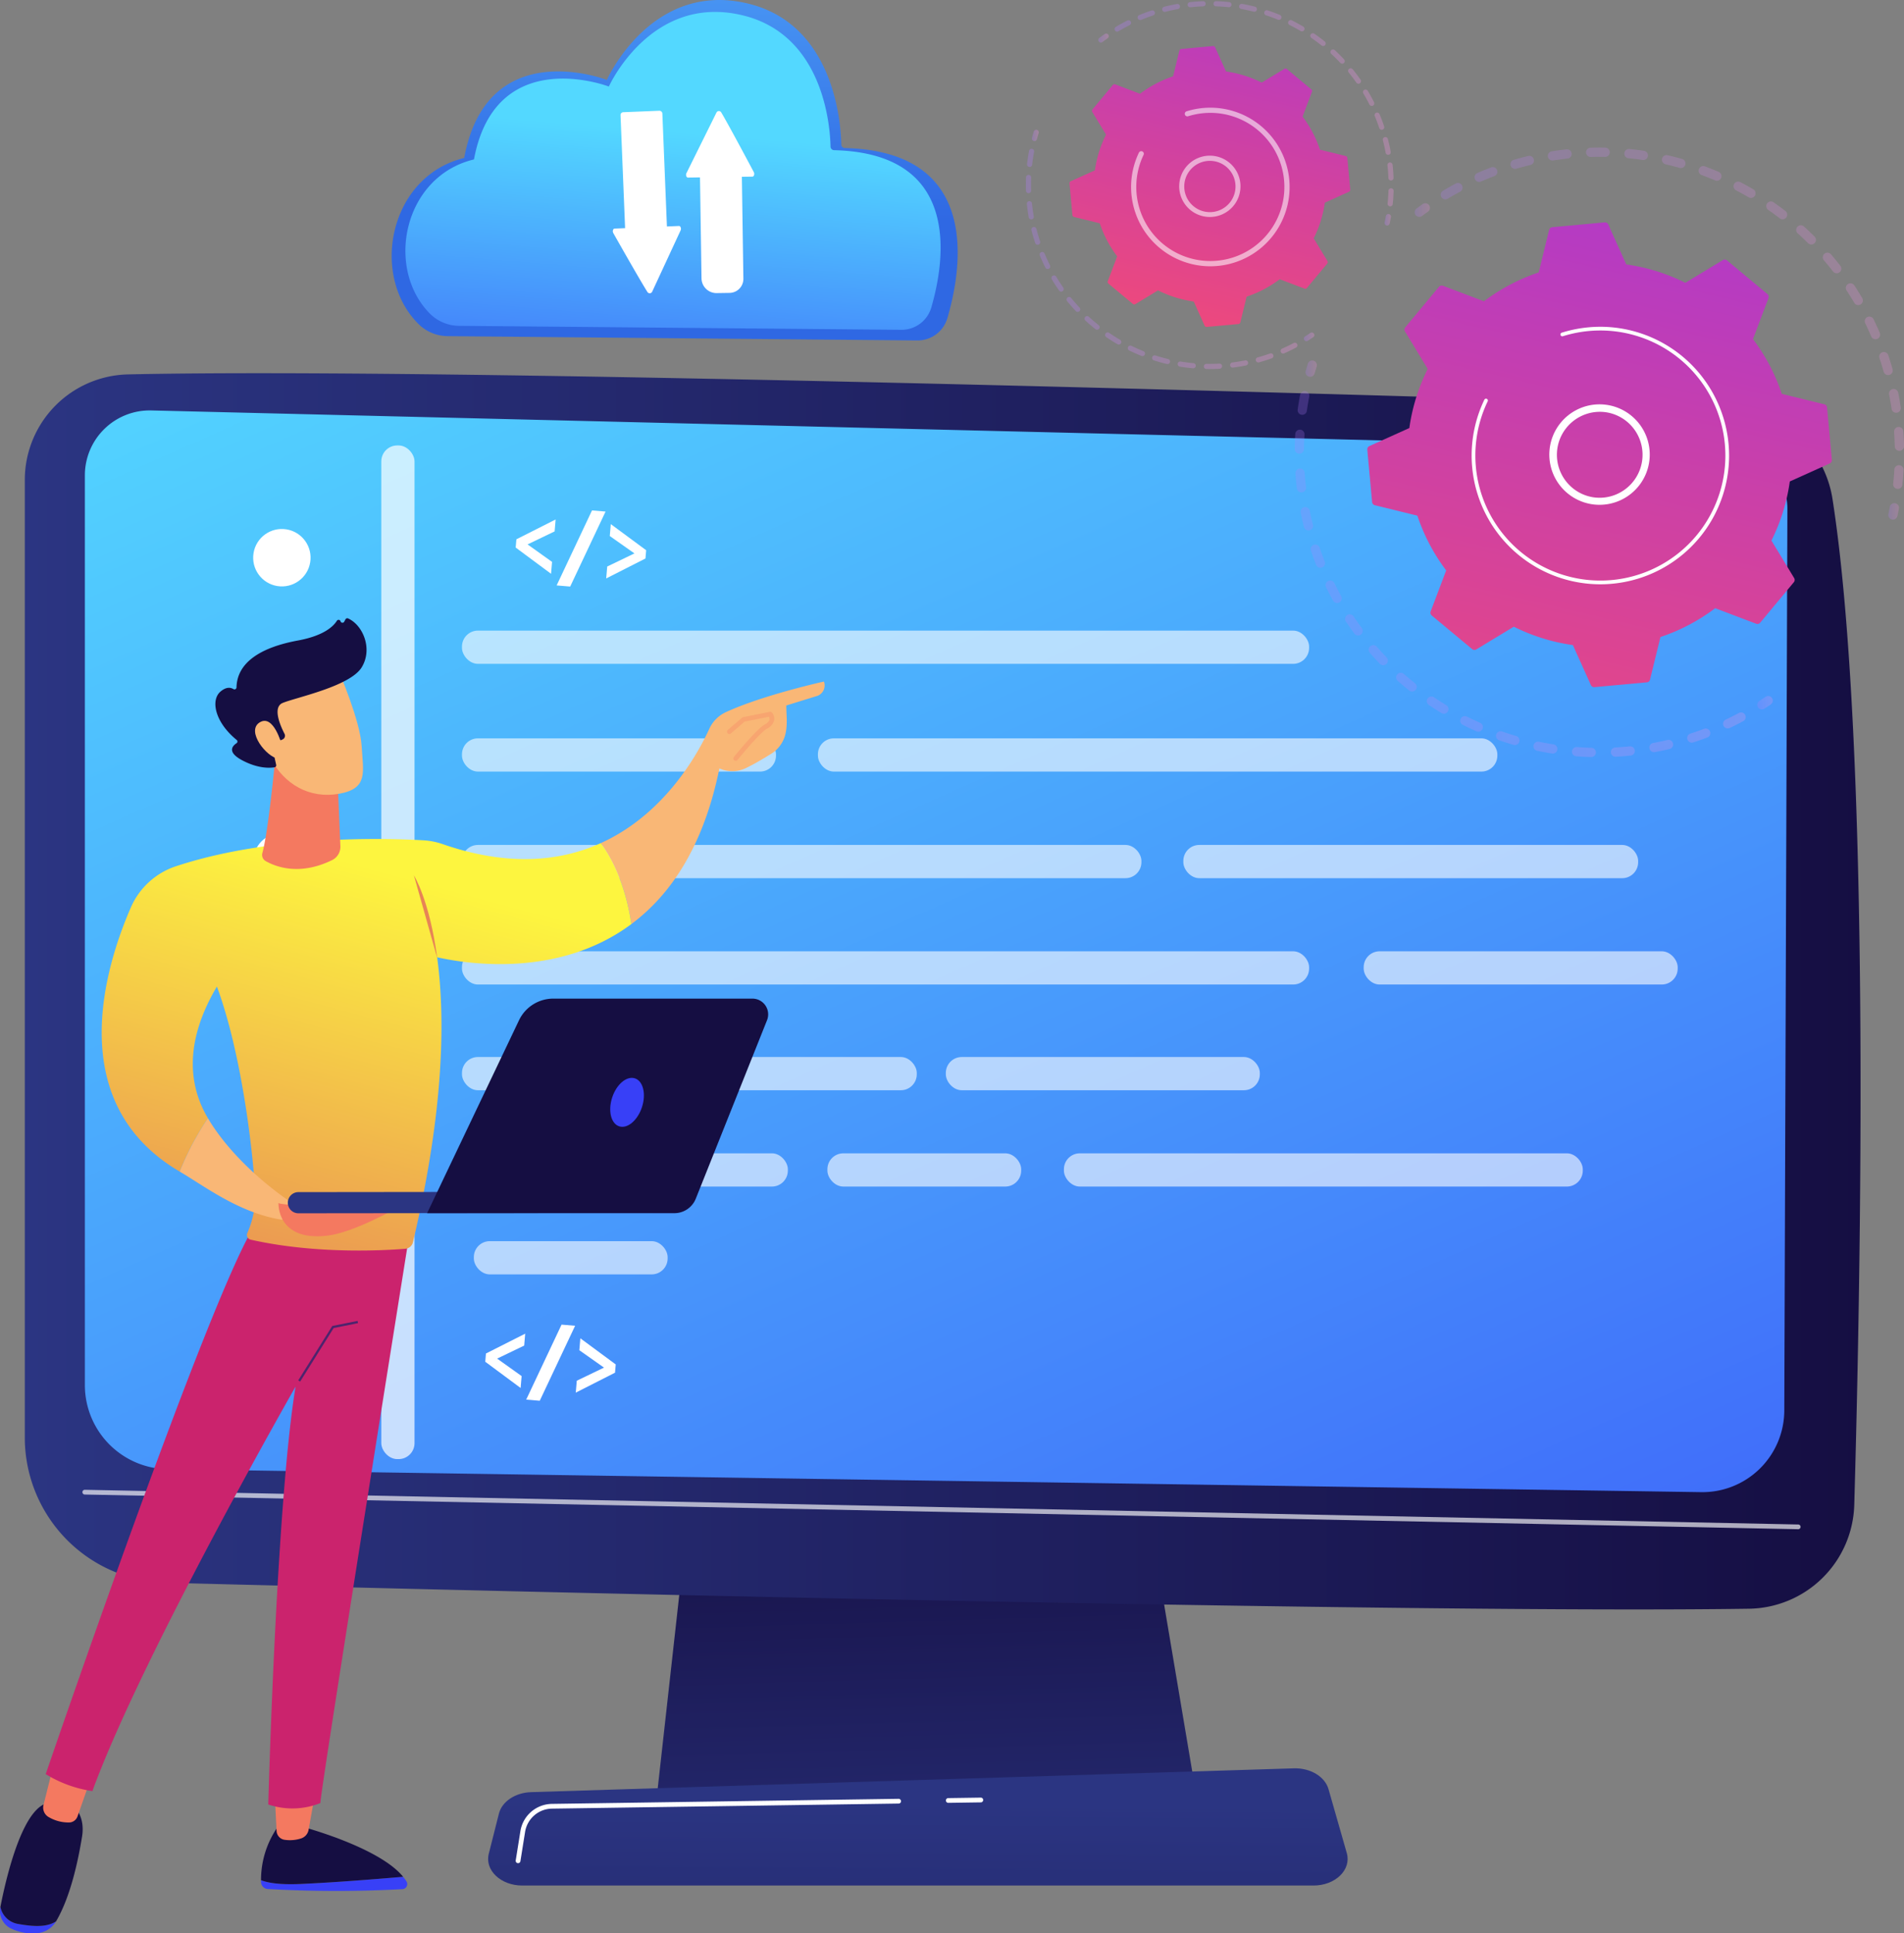 <svg xmlns="http://www.w3.org/2000/svg" xmlns:xlink="http://www.w3.org/1999/xlink" width="530.884" height="538.842" viewBox="0 0 530.884 538.842">
  <rect x="0" y="0" width="530.884" height="538.842" fill="#808080" stroke="none"/>
  <defs>
    <linearGradient id="linear-gradient" x1="0.52" y1="1.509" x2="0.468" y2="0.18" gradientUnits="objectBoundingBox">
      <stop offset="0" stop-color="#2b3582"/>
      <stop offset="1" stop-color="#150e42"/>
    </linearGradient>
    <linearGradient id="linear-gradient-2" x1="0.525" y1="0.297" x2="0.225" y2="5.134" xlink:href="#linear-gradient"/>
    <linearGradient id="linear-gradient-3" x1="0" y1="0.5" x2="1" y2="0.5" xlink:href="#linear-gradient"/>
    <linearGradient id="linear-gradient-4" x1="0.061" y1="-0.121" x2="1.252" y2="1.567" gradientUnits="objectBoundingBox">
      <stop offset="0" stop-color="#53d8ff"/>
      <stop offset="1" stop-color="#3840f7"/>
    </linearGradient>
    <linearGradient id="linear-gradient-5" y1="0.5" x2="1" y2="0.5" gradientUnits="objectBoundingBox">
      <stop offset="0" stop-color="#b37cff"/>
      <stop offset="1" stop-color="#f895e7"/>
    </linearGradient>
    <linearGradient id="linear-gradient-11" x1="0.681" y1="-0.275" x2="0.309" y2="1.315" gradientUnits="objectBoundingBox">
      <stop offset="0" stop-color="#a737d5"/>
      <stop offset="1" stop-color="#ef497a"/>
    </linearGradient>
    <linearGradient id="linear-gradient-15" x1="0" y1="0.5" x2="1" y2="0.5" xlink:href="#linear-gradient-5"/>
    <linearGradient id="linear-gradient-18" x1="0.724" y1="-0.451" x2="0.375" y2="1.031" xlink:href="#linear-gradient-11"/>
    <linearGradient id="linear-gradient-19" x1="-37.93" y1="0.5" x2="-36.93" y2="0.5" xlink:href="#linear-gradient-4"/>
    <linearGradient id="linear-gradient-20" x1="-39.03" y1="0.5" x2="-38.03" y2="0.5" xlink:href="#linear-gradient"/>
    <linearGradient id="linear-gradient-21" x1="-134.654" y1="0.5" x2="-133.654" y2="0.5" gradientUnits="objectBoundingBox">
      <stop offset="0" stop-color="#f9b776"/>
      <stop offset="1" stop-color="#f47960"/>
    </linearGradient>
    <linearGradient id="linear-gradient-22" x1="-98.978" y1="0.5" x2="-97.978" y2="0.5" xlink:href="#linear-gradient-4"/>
    <linearGradient id="linear-gradient-23" x1="-67.432" y1="0.5" x2="-66.432" y2="0.5" xlink:href="#linear-gradient"/>
    <linearGradient id="linear-gradient-24" x1="-112.673" y1="0.5" x2="-111.673" y2="0.5" xlink:href="#linear-gradient-21"/>
    <linearGradient id="linear-gradient-25" x1="-14.168" y1="0.066" x2="-15.324" y2="1.243" gradientUnits="objectBoundingBox">
      <stop offset="0" stop-color="#cb236d"/>
      <stop offset="1" stop-color="#4c246d"/>
    </linearGradient>
    <linearGradient id="linear-gradient-26" x1="1.21" y1="-19.618" x2="0.741" y2="-6.323" xlink:href="#linear-gradient-25"/>
    <linearGradient id="linear-gradient-27" x1="-24.237" y1="0.308" x2="-25.108" y2="1.354" xlink:href="#linear-gradient-21"/>
    <linearGradient id="linear-gradient-28" x1="0.564" y1="0.086" x2="-0.072" y2="1.841" gradientUnits="objectBoundingBox">
      <stop offset="0" stop-color="#fdf53f"/>
      <stop offset="1" stop-color="#d93c65"/>
    </linearGradient>
    <linearGradient id="linear-gradient-29" x1="20.468" y1="-11.623" x2="-12.15" y2="8.18" xlink:href="#linear-gradient-28"/>
    <linearGradient id="linear-gradient-30" x1="-70.551" y1="1.478" x2="-70.279" y2="0.434" xlink:href="#linear-gradient-21"/>
    <linearGradient id="linear-gradient-31" x1="-49.859" y1="0.35" x2="-50.971" y2="1.106" xlink:href="#linear-gradient-21"/>
    <linearGradient id="linear-gradient-32" x1="-36.413" y1="0.152" x2="-35.663" y2="1.129" xlink:href="#linear-gradient"/>
    <linearGradient id="linear-gradient-33" x1="-204.654" y1="-0.685" x2="-209.204" y2="1.784" xlink:href="#linear-gradient-21"/>
    <linearGradient id="linear-gradient-34" x1="-27.08" y1="-0.752" x2="-27.433" y2="0.28" xlink:href="#linear-gradient-21"/>
    <linearGradient id="linear-gradient-35" x1="15.447" y1="-4.334" x2="14.875" y2="-1.249" xlink:href="#linear-gradient-21"/>
    <linearGradient id="linear-gradient-36" x1="9.641" y1="7.245" x2="8.901" y2="9.708" xlink:href="#linear-gradient"/>
    <linearGradient id="linear-gradient-37" x1="6.327" y1="0.133" x2="5.929" y2="0.802" xlink:href="#linear-gradient"/>
    <linearGradient id="linear-gradient-38" x1="56.193" y1="-0.305" x2="54.371" y2="1.584" xlink:href="#linear-gradient-4"/>
    <linearGradient id="linear-gradient-39" x1="0.562" y1="-0.429" x2="0.505" y2="0.65" gradientUnits="objectBoundingBox">
      <stop offset="0" stop-color="#5ab6ff"/>
      <stop offset="1" stop-color="#2f68e3"/>
    </linearGradient>
    <linearGradient id="linear-gradient-40" x1="0.548" y1="0.417" x2="0.384" y2="1.597" xlink:href="#linear-gradient-4"/>
  </defs>
  <g id="Group_70114" data-name="Group 70114" transform="translate(-521.521 -451.187)">
    <g id="Group_70096" data-name="Group 70096" transform="translate(528.438 555.205)">
      <g id="Group_70092" data-name="Group 70092" transform="translate(0 0)">
        <path id="Path_50760" data-name="Path 50760" d="M1465.762,2410.815l-12.993,116.527h150.74l-19.634-116.527Z" transform="translate(-1276.659 -2129.69)" fill="url(#linear-gradient)"/>
        <path id="Path_50761" data-name="Path 50761" d="M1444.138,2991.478H1223.519c-5.994,0-10.494-4.267-9.336-8.85l2.831-11.2c.851-3.367,4.555-5.839,8.955-5.976l212.685-6.637c4.6-.143,8.666,2.3,9.668,5.8l5.1,17.833C1454.751,2987.081,1450.228,2991.478,1444.138,2991.478Z" transform="translate(-1084.818 -2569.985)" fill="url(#linear-gradient-2)"/>
        <path id="Path_50762" data-name="Path 50762" d="M556.714,1010.195V1277.07a40.485,40.485,0,0,0,39.442,40.473c97.476,2.514,348.537,8.608,441.328,7.24a29.789,29.789,0,0,0,29.328-28.941c1.789-62,4.7-211.085-6.059-280.3a30.655,30.655,0,0,0-29.311-25.947c-81.673-2.613-353.211-10.909-445.959-8.826A29.427,29.427,0,0,0,556.714,1010.195Z" transform="translate(-556.714 -980.438)" fill="url(#linear-gradient-3)"/>
        <path id="Path_50763" data-name="Path 50763" d="M641.917,1051.282v253.55a23.457,23.457,0,0,0,23.106,23.454l427.568,6.393a22.829,22.829,0,0,0,23.17-22.741l.866-251.285a16.7,16.7,0,0,0-16.289-16.753l-439.891-10.7A18.09,18.09,0,0,0,641.917,1051.282Z" transform="translate(-625.171 -1022.824)" fill="url(#linear-gradient-4)"/>
        <path id="Path_50764" data-name="Path 50764" d="M1116.952,2574.808h-.014L639.2,2565.137a.662.662,0,1,1,.026-1.323l477.739,9.671a.662.662,0,0,1-.013,1.323Z" transform="translate(-622.466 -2252.618)" fill="#fff" opacity="0.65"/>
        <path id="Path_50765" data-name="Path 50765" d="M1864,3001.8a.662.662,0,0,1-.01-1.323l9.114-.133h.01a.662.662,0,0,1,.009,1.323l-9.114.133Z" transform="translate(-1606.535 -2603.352)" fill="#fff"/>
        <path id="Path_50766" data-name="Path 50766" d="M1253.78,3019.983a.662.662,0,0,1-.654-.766l1.3-8.143a9.026,9.026,0,0,1,8.8-7.616l96.666-1.414a.691.691,0,0,1,.671.652.661.661,0,0,1-.652.671l-96.666,1.414a7.7,7.7,0,0,0-7.509,6.5l-1.3,8.143A.662.662,0,0,1,1253.78,3019.983Z" transform="translate(-1116.247 -2604.72)" fill="#fff"/>
      </g>
      <circle id="Ellipse_971" data-name="Ellipse 971" cx="8.003" cy="8.003" r="8.003" transform="translate(62.493 58.035) rotate(-80.783)" fill="#fff"/>
      <circle id="Ellipse_972" data-name="Ellipse 972" cx="8.003" cy="8.003" r="8.003" transform="translate(61.218 89.43) rotate(-22.5)" fill="#fff"/>
      <circle id="Ellipse_973" data-name="Ellipse 973" cx="8.003" cy="8.003" r="8.003" transform="translate(63.671 128.103)" fill="#fff"/>
      <circle id="Ellipse_974" data-name="Ellipse 974" cx="8.003" cy="8.003" r="8.003" transform="translate(62.493 185.067) rotate(-80.783)" fill="#fff"/>
      <circle id="Ellipse_975" data-name="Ellipse 975" cx="8.003" cy="8.003" r="8.003" transform="translate(63.671 217.422)" fill="#fff"/>
      <circle id="Ellipse_976" data-name="Ellipse 976" cx="8.003" cy="8.003" r="8.003" transform="translate(63.671 259.766)" fill="#fff"/>
      <rect id="Rectangle_27674" data-name="Rectangle 27674" width="9.263" height="282.515" rx="4.442" transform="translate(99.399 20.131)" fill="#fff" opacity="0.7"/>
      <g id="Group_70093" data-name="Group 70093" transform="translate(121.894 71.738)" opacity="0.6">
        <rect id="Rectangle_27675" data-name="Rectangle 27675" width="236.201" height="9.263" rx="4.442" fill="#fff"/>
        <rect id="Rectangle_27676" data-name="Rectangle 27676" width="87.555" height="9.263" rx="4.442" transform="translate(0 30.026)" fill="#fff"/>
        <rect id="Rectangle_27677" data-name="Rectangle 27677" width="87.555" height="9.263" rx="4.442" transform="translate(251.418 89.375)" fill="#fff"/>
        <rect id="Rectangle_27678" data-name="Rectangle 27678" width="87.555" height="9.263" rx="4.442" transform="translate(134.908 118.841)" fill="#fff"/>
        <rect id="Rectangle_27679" data-name="Rectangle 27679" width="54.033" height="9.263" rx="4.442" transform="translate(101.89 145.684)" fill="#fff"/>
        <rect id="Rectangle_27680" data-name="Rectangle 27680" width="54.033" height="9.263" rx="4.442" transform="translate(3.308 170.164)" fill="#fff"/>
        <rect id="Rectangle_27681" data-name="Rectangle 27681" width="87.555" height="9.263" rx="4.442" transform="translate(3.308 145.684)" fill="#fff"/>
        <rect id="Rectangle_27682" data-name="Rectangle 27682" width="144.676" height="9.263" rx="4.442" transform="translate(167.833 145.684)" fill="#fff"/>
        <rect id="Rectangle_27683" data-name="Rectangle 27683" width="126.812" height="9.263" rx="4.442" transform="translate(201.134 59.736)" fill="#fff"/>
        <rect id="Rectangle_27684" data-name="Rectangle 27684" width="126.812" height="9.263" rx="4.442" transform="translate(0 118.841)" fill="#fff"/>
        <rect id="Rectangle_27685" data-name="Rectangle 27685" width="189.446" height="9.263" rx="4.442" transform="translate(99.244 30.026)" fill="#fff"/>
        <rect id="Rectangle_27686" data-name="Rectangle 27686" width="189.446" height="9.263" rx="4.442" transform="translate(0 59.736)" fill="#fff"/>
        <rect id="Rectangle_27687" data-name="Rectangle 27687" width="236.201" height="9.263" rx="4.442" transform="translate(0 89.375)" fill="#fff"/>
      </g>
      <g id="Group_70094" data-name="Group 70094" transform="translate(136.87 38.242)">
        <path id="Path_50767" data-name="Path 50767" d="M1262.979,1202.973l-9.862-7.312.194-2.3,10.944-5.528-.28,3.321-7.544,3.63,6.828,4.871Z" transform="translate(-1253.117 -1185.312)" fill="#fff"/>
        <path id="Path_50768" data-name="Path 50768" d="M1324.849,1175.333l-9.862,20.9-3.777-.318,9.861-20.9Z" transform="translate(-1299.792 -1175.015)" fill="#fff"/>
        <path id="Path_50769" data-name="Path 50769" d="M1381.816,1206.247l7.591-3.656-6.874-4.845.28-3.321,9.864,7.282-.194,2.3-10.947,5.557Z" transform="translate(-1356.297 -1190.611)" fill="#fff"/>
      </g>
      <g id="Group_70095" data-name="Group 70095" transform="translate(128.384 265.164)">
        <path id="Path_50770" data-name="Path 50770" d="M1219.8,2357.56l-9.862-7.311.194-2.3,10.944-5.528-.28,3.32-7.544,3.63,6.828,4.871Z" transform="translate(-1209.938 -2339.9)" fill="#fff"/>
        <path id="Path_50771" data-name="Path 50771" d="M1281.669,2329.922l-9.862,20.9-3.777-.318,9.861-20.9Z" transform="translate(-1256.613 -2329.603)" fill="#fff"/>
        <path id="Path_50772" data-name="Path 50772" d="M1338.637,2360.835l7.591-3.655-6.874-4.845.28-3.321,9.864,7.282-.194,2.3-10.946,5.557Z" transform="translate(-1313.118 -2345.199)" fill="#fff"/>
      </g>
    </g>
    <g id="Group_70105" data-name="Group 70105" transform="translate(807.557 451.511)">
      <g id="Group_70100" data-name="Group 70100" transform="translate(74.967 40.808)">
        <g id="Group_70097" data-name="Group 70097" transform="translate(0 59.34)" opacity="0.24">
          <path id="Path_50773" data-name="Path 50773" d="M2375.523,962.389a1.293,1.293,0,0,0-1.247.917q-.3,1-.585,2.014a1.292,1.292,0,0,0,2.49.69q.271-.981.567-1.953a1.294,1.294,0,0,0-1.224-1.667Z" transform="translate(-2370.632 -962.389)" fill="url(#linear-gradient-5)"/>
          <path id="Path_50774" data-name="Path 50774" d="M2361.339,1005.749a1.291,1.291,0,0,1,1.025,1.512c-.253,1.323-.477,2.673-.666,4.011a1.292,1.292,0,0,1-2.558-.359c.194-1.381.425-2.773.687-4.138a1.291,1.291,0,0,1,1.279-1.049A1.32,1.32,0,0,1,2361.339,1005.749Zm-1.509,10.732a1.292,1.292,0,0,1,1.213,1.365c-.08,1.347-.127,2.714-.141,4.065a1.291,1.291,0,0,1-1.3,1.279h0a1.292,1.292,0,0,1-1.279-1.3c.014-1.393.063-2.8.145-4.192a1.292,1.292,0,0,1,1.3-1.215Zm1.268,12.038c.093,1.349.221,2.711.379,4.049a1.292,1.292,0,0,1-2.566.3c-.163-1.38-.295-2.784-.391-4.174a1.292,1.292,0,0,1,1.2-1.378c.034,0,.069,0,.1,0A1.292,1.292,0,0,1,2361.1,1028.519Zm1.415,10.573c.264,1.32.566,2.654.9,3.966a1.292,1.292,0,0,1-2.5.631c-.341-1.352-.652-2.728-.925-4.09a1.291,1.291,0,0,1,1.013-1.52,1.258,1.258,0,0,1,.267-.026A1.292,1.292,0,0,1,2362.514,1039.092Zm2.768,10.3c.434,1.276.906,2.56,1.4,3.815a1.291,1.291,0,1,1-2.4.952c-.514-1.295-1-2.619-1.449-3.936a1.292,1.292,0,1,1,2.446-.832Zm4.087,9.856c.6,1.21,1.234,2.423,1.892,3.606a1.292,1.292,0,1,1-2.257,1.257c-.679-1.22-1.336-2.471-1.952-3.719a1.292,1.292,0,1,1,2.317-1.144Zm5.338,9.246c.749,1.123,1.537,2.242,2.343,3.328a1.292,1.292,0,0,1-2.075,1.538c-.83-1.12-1.643-2.275-2.416-3.432a1.292,1.292,0,0,1,2.148-1.435Zm6.489,8.475c.889,1.017,1.815,2.026,2.751,3a1.292,1.292,0,0,1-1.859,1.794c-.965-1-1.92-2.041-2.837-3.091a1.291,1.291,0,0,1,1.946-1.7Zm7.524,7.567c1.012.9,2.059,1.776,3.112,2.617a1.292,1.292,0,1,1-1.614,2.017c-1.085-.868-2.165-1.776-3.209-2.7a1.292,1.292,0,0,1,1.711-1.935Zm8.431,6.536c1.119.757,2.27,1.5,3.42,2.194a1.291,1.291,0,1,1-1.34,2.208c-1.188-.721-2.374-1.482-3.528-2.263a1.291,1.291,0,1,1,1.447-2.139Zm86.762,4.9a1.291,1.291,0,0,1-.528,1.749c-1.231.66-2.492,1.3-3.746,1.89a1.292,1.292,0,1,1-1.106-2.334c1.216-.576,2.438-1.193,3.631-1.833a1.292,1.292,0,0,1,1.749.528Zm-77.563.49c1.2.605,2.44,1.188,3.672,1.733a1.291,1.291,0,1,1-1.043,2.362c-1.271-.561-2.546-1.162-3.788-1.787a1.291,1.291,0,1,1,1.16-2.308Zm67.768,4.152a1.292,1.292,0,0,1-.751,1.665c-1.3.492-2.632.959-3.961,1.387a1.292,1.292,0,0,1-.792-2.459c1.288-.415,2.579-.868,3.839-1.344a1.289,1.289,0,0,1,1.665.75Zm-57.954,0c1.276.444,2.575.862,3.862,1.24a1.292,1.292,0,1,1-.729,2.478c-1.328-.391-2.669-.821-3.985-1.28a1.291,1.291,0,1,1,.851-2.439Zm47.637,3.324a1.292,1.292,0,0,1-.961,1.553c-1.359.32-2.741.609-4.107.86a1.291,1.291,0,0,1-.467-2.54c1.325-.244,2.665-.524,3.982-.834a1.289,1.289,0,0,1,1.553.961Zm-37.368-.476c1.315.274,2.661.519,4,.729a1.292,1.292,0,1,1-.4,2.552c-1.38-.217-2.769-.47-4.125-.752a1.291,1.291,0,1,1,.527-2.529Zm26.706,2.437a1.291,1.291,0,0,1-1.153,1.416c-1.213.124-2.444.224-3.657.3l-.528.03a1.292,1.292,0,0,1-.135-2.58l.507-.029c1.178-.071,2.372-.167,3.55-.287a1.289,1.289,0,0,1,1.416,1.153Zm-16.145-.95c1.346.1,2.712.17,4.061.2a1.292,1.292,0,0,1-.066,2.583c-1.391-.036-2.8-.107-4.189-.211a1.292,1.292,0,0,1,.108-2.579Z" transform="translate(-2358.32 -997.208)" fill="url(#linear-gradient-5)"/>
          <path id="Path_50775" data-name="Path 50775" d="M3017.665,1438.155a1.285,1.285,0,0,0-.738.224q-.839.572-1.694,1.124a1.292,1.292,0,1,0,1.4,2.171q.882-.569,1.748-1.159a1.292,1.292,0,0,0-.716-2.359Z" transform="translate(-2885.648 -1344.648)" fill="url(#linear-gradient-5)"/>
        </g>
        <g id="Group_70098" data-name="Group 70098" transform="translate(33.447)" opacity="0.24">
          <path id="Path_50776" data-name="Path 50776" d="M3202.063,1164.711a1.292,1.292,0,0,0-1.28,1.054q-.187,1-.4,1.994a1.292,1.292,0,0,0,2.527.537q.218-1.025.411-2.056a1.292,1.292,0,0,0-1.032-1.508A1.353,1.353,0,0,0,3202.063,1164.711Z" transform="translate(-3068.31 -1065.607)" fill="url(#linear-gradient-5)"/>
          <path id="Path_50777" data-name="Path 50777" d="M2611.213,660.479a1.292,1.292,0,0,1-.034,2.583h-.01l-.745-.011c-1.077-.01-2.174,0-3.259.033a1.291,1.291,0,1,1-.077-2.582c1.119-.034,2.25-.045,3.363-.034Zm6.7.387c1.366.133,2.744.3,4.1.5a1.292,1.292,0,0,1-.376,2.556c-1.311-.193-2.648-.356-3.972-.486a1.292,1.292,0,0,1,.136-2.577C2617.832,660.86,2617.87,660.862,2617.909,660.866Zm-16.092,1.24a1.292,1.292,0,0,1-1.146,1.423c-1.319.142-2.655.319-3.971.524a1.292,1.292,0,1,1-.4-2.552c1.356-.212,2.733-.394,4.094-.541a1.319,1.319,0,0,1,.152-.007A1.292,1.292,0,0,1,2601.817,662.106Zm26.778.5c1.337.307,2.683.65,4,1.021a1.292,1.292,0,1,1-.7,2.487c-1.276-.359-2.581-.693-3.876-.99a1.292,1.292,0,1,1,.577-2.518Zm-37.32,1.152a1.292,1.292,0,0,1-.956,1.557c-1.3.309-2.6.655-3.871,1.025a1.292,1.292,0,1,1-.722-2.48c1.313-.382,2.656-.738,3.992-1.058a1.289,1.289,0,0,1,1.557.956Zm47.693,1.941c1.281.474,2.569.986,3.828,1.522a1.292,1.292,0,1,1-1.012,2.377c-1.221-.52-2.47-1.016-3.712-1.475a1.292,1.292,0,1,1,.9-2.424Zm-57.938,1.04a1.292,1.292,0,0,1-.749,1.666c-1.245.473-2.492.982-3.706,1.512a1.292,1.292,0,1,1-1.035-2.367c1.253-.548,2.54-1.073,3.824-1.561a1.291,1.291,0,0,1,1.666.75Zm67.825,3.351c1.209.632,2.423,1.3,3.607,2a1.291,1.291,0,1,1-1.306,2.228c-1.148-.673-2.325-1.325-3.5-1.937a1.292,1.292,0,1,1,1.2-2.289Zm-77.6.918a1.291,1.291,0,0,1-.528,1.748c-1.17.627-2.342,1.291-3.483,1.975a1.292,1.292,0,0,1-1.328-2.216c1.177-.706,2.385-1.39,3.591-2.037a1.291,1.291,0,0,1,1.748.529Zm86.856,4.7c1.123.783,2.242,1.6,3.326,2.44a1.292,1.292,0,0,1-1.578,2.046c-1.052-.811-2.137-1.607-3.226-2.367a1.291,1.291,0,1,1,1.478-2.118Zm8.47,6.743c1.015.919,2.022,1.876,2.992,2.843a1.292,1.292,0,0,1-1.824,1.829c-.941-.939-1.917-1.866-2.9-2.757a1.291,1.291,0,0,1,1.733-1.915Zm7.551,7.763c.892,1.042,1.77,2.119,2.609,3.2a1.291,1.291,0,1,1-2.041,1.583c-.814-1.049-1.666-2.094-2.53-3.1a1.292,1.292,0,1,1,1.962-1.681Zm6.508,8.66c.753,1.148,1.488,2.329,2.182,3.509a1.292,1.292,0,1,1-2.226,1.31c-.673-1.144-1.385-2.289-2.116-3.4a1.291,1.291,0,1,1,2.16-1.417Zm5.354,9.423c.6,1.234,1.177,2.5,1.716,3.763a1.292,1.292,0,1,1-2.376,1.014c-.522-1.223-1.082-2.451-1.664-3.648a1.291,1.291,0,1,1,2.323-1.129Zm4.1,10.03c.435,1.294.845,2.621,1.219,3.943a1.292,1.292,0,0,1-2.486.7c-.362-1.282-.759-2.568-1.181-3.823a1.291,1.291,0,1,1,2.448-.823Zm2.782,10.463c.266,1.344.5,2.712.7,4.067a1.292,1.292,0,1,1-2.555.378c-.2-1.313-.425-2.64-.683-3.943a1.292,1.292,0,0,1,1.016-1.518,1.306,1.306,0,0,1,.265-.025A1.292,1.292,0,0,1,2692.875,728.786Zm1.428,10.731q.029.42.054.841c.065,1.092.11,2.2.133,3.282a1.292,1.292,0,1,1-2.583.055c-.022-1.053-.066-2.124-.129-3.183q-.025-.409-.052-.817a1.291,1.291,0,0,1,1.2-1.378c.035,0,.069,0,.1,0A1.292,1.292,0,0,1,2694.3,739.517Zm-1.146,9.466a1.291,1.291,0,0,1,1.216,1.363c-.078,1.371-.19,2.755-.334,4.114a1.292,1.292,0,0,1-2.569-.271c.139-1.319.249-2.661.324-3.99a1.291,1.291,0,0,1,1.3-1.218Z" transform="translate(-2558.056 -660.464)" fill="url(#linear-gradient-5)"/>
          <path id="Path_50778" data-name="Path 50778" d="M2531.471,739.4a1.286,1.286,0,0,0-.761.24q-.853.608-1.691,1.239a1.291,1.291,0,1,0,1.551,2.065q.812-.61,1.64-1.2a1.292,1.292,0,0,0-.739-2.343Z" transform="translate(-2528.502 -723.883)" fill="url(#linear-gradient-5)"/>
        </g>
        <g id="Group_70099" data-name="Group 70099" transform="translate(20.232 20.846)">
          <path id="Path_50779" data-name="Path 50779" d="M2471.86,795.768a1,1,0,0,0-.086,1.163l6.333,10.451a53.249,53.249,0,0,0-5.123,16.469l-11.134,5.019a1,1,0,0,0-.587,1.007l1.339,14.6a1,1,0,0,0,.76.883l11.862,2.91a53.232,53.232,0,0,0,8.033,15.262l-4.326,11.429a1,1,0,0,0,.3,1.128l11.269,9.375a1,1,0,0,0,1.162.087l10.452-6.334a53.223,53.223,0,0,0,16.469,5.123l5.02,11.134a1,1,0,0,0,1.007.587l14.6-1.339a1,1,0,0,0,.883-.761L2543,882.1a53.23,53.23,0,0,0,15.262-8.033l11.429,4.326a1,1,0,0,0,1.127-.3l9.375-11.269a1,1,0,0,0,.087-1.162l-6.333-10.452a53.238,53.238,0,0,0,5.123-16.469l11.134-5.019a1,1,0,0,0,.587-1.007l-1.339-14.6a1,1,0,0,0-.761-.883l-11.861-2.91a53.22,53.22,0,0,0-8.033-15.262l4.327-11.429a1,1,0,0,0-.3-1.127l-11.269-9.375a1,1,0,0,0-1.163-.087l-10.451,6.333a53.23,53.23,0,0,0-16.469-5.123l-5.02-11.134a1,1,0,0,0-1.007-.587l-14.6,1.339a1,1,0,0,0-.884.76l-2.91,11.861a53.24,53.24,0,0,0-15.262,8.034l-11.429-4.327a1,1,0,0,0-1.127.3Z" transform="translate(-2461.26 -766.531)" fill="url(#linear-gradient-11)"/>
          <path id="Path_50780" data-name="Path 50780" d="M2735.529,1024.743a14,14,0,1,1-2.076-.172A14.262,14.262,0,0,1,2735.529,1024.743Zm4.876,23.564a11.983,11.983,0,0,0-5.2-21.523h0a11.983,11.983,0,0,0-3.719,23.675,12.145,12.145,0,0,0,1.771.147A11.891,11.891,0,0,0,2740.4,1048.307Z" transform="translate(-2668.582 -973.855)" fill="#fff"/>
          <path id="Path_50781" data-name="Path 50781" d="M2645.58,914.572a36.063,36.063,0,0,0-3.645.15h0q-.732.067-1.461.164a36.188,36.188,0,0,0-5.042,1.038l-.141.04q-.427.122-.85.255a.516.516,0,1,0,.309.986,35.116,35.116,0,0,1,7.278-1.454h0a34.883,34.883,0,0,1,37.723,30.024c.067.5.124,1,.17,1.5a35.39,35.39,0,0,1,.147,3.584,34.857,34.857,0,1,1-66.281-15.49.517.517,0,1,0-.931-.448,35.891,35.891,0,1,0,68.245,15.949,36.705,36.705,0,0,0-.152-3.69A35.94,35.94,0,0,0,2645.58,914.572Z" transform="translate(-2580.224 -885.475)" fill="#fff"/>
        </g>
      </g>
      <g id="Group_70104" data-name="Group 70104">
        <g id="Group_70101" data-name="Group 70101" transform="translate(0 35.835)" opacity="0.3">
          <path id="Path_50782" data-name="Path 50782" d="M1986.642,635.162a.72.72,0,0,0-.7.511q-.265.87-.5,1.756a.72.72,0,1,0,1.392.369q.228-.859.485-1.706a.719.719,0,0,0-.683-.93Z" transform="translate(-1983.745 -635.162)" fill="url(#linear-gradient-5)"/>
          <path id="Path_50783" data-name="Path 50783" d="M1978.608,662.161a.72.72,0,0,1,.575.841c-.221,1.177-.4,2.379-.538,3.571a.721.721,0,1,1-1.432-.163c.139-1.227.326-2.463.554-3.675a.72.72,0,0,1,.714-.587A.743.743,0,0,1,1978.608,662.161Zm-.931,7.264a.72.72,0,0,1,.691.749q-.031.778-.039,1.564-.01,1.019.022,2.048a.72.72,0,1,1-1.44.044q-.032-1.055-.023-2.105.008-.807.041-1.609a.72.72,0,0,1,.726-.691Zm.914,7.964c.123,1.194.29,2.4.5,3.575a.721.721,0,1,1-1.419.25c-.213-1.212-.385-2.45-.511-3.678a.72.72,0,0,1,.643-.79.74.74,0,0,1,.081,0A.721.721,0,0,1,1978.591,677.389Zm1.251,7.105c.293,1.163.632,2.329,1.009,3.466a.72.72,0,0,1-1.368.453c-.388-1.17-.737-2.371-1.038-3.568a.72.72,0,0,1,.522-.874.755.755,0,0,1,.183-.022A.72.72,0,0,1,1979.842,684.494Zm2.268,6.849c.459,1.108.965,2.214,1.5,3.287a.72.72,0,1,1-1.288.646c-.555-1.1-1.075-2.241-1.548-3.381a.721.721,0,0,1,1.332-.552Zm3.242,6.452c.615,1.028,1.275,2.049,1.965,3.033a.72.72,0,1,1-1.18.826c-.709-1.013-1.389-2.062-2.021-3.119a.721.721,0,0,1,.249-.988.721.721,0,0,1,.988.248Zm4.143,5.912c.754.925,1.555,1.84,2.381,2.717a.721.721,0,0,1-1.049.988c-.849-.9-1.673-1.842-2.448-2.795a.72.72,0,1,1,1.117-.91Zm4.95,5.253c.879.808,1.8,1.6,2.745,2.346a.721.721,0,0,1-.9,1.128c-.969-.77-1.919-1.583-2.823-2.413a.721.721,0,0,1,.975-1.062Zm5.652,4.488c.984.672,2.012,1.32,3.053,1.927a.72.72,0,1,1-.725,1.245c-1.071-.624-2.128-1.291-3.141-1.982a.72.72,0,1,1,.813-1.19Zm52.435,3.129a.72.72,0,0,1-.3.975c-1.09.581-2.214,1.127-3.342,1.626a.721.721,0,0,1-.582-1.318c1.1-.483,2.188-1.015,3.247-1.579a.72.72,0,0,1,.974.3Zm-46.2.5c1.078.527,2.188,1.019,3.3,1.465a.721.721,0,1,1-.537,1.337c-1.141-.459-2.283-.965-3.393-1.508a.72.72,0,0,1,.633-1.294Zm39.545,2.561a.721.721,0,0,1-.436.921c-1.158.414-2.35.791-3.543,1.122a.72.72,0,0,1-.385-1.388c1.16-.322,2.318-.688,3.444-1.09a.721.721,0,0,1,.921.436Zm-32.853.124c1.145.365,2.314.692,3.477.971a.721.721,0,1,1-.337,1.4c-1.2-.288-2.4-.623-3.578-1a.72.72,0,1,1,.438-1.372Zm25.823,1.932a.72.72,0,0,1-.565.847c-1.209.242-2.444.443-3.667.6a.721.721,0,0,1-.18-1.43c1.19-.15,2.389-.344,3.565-.58a.706.706,0,0,1,.149-.014A.719.719,0,0,1,2038.848,721.691Zm-18.808-.248c1.181.194,2.386.348,3.58.455a.721.721,0,0,1-.129,1.436c-1.23-.111-2.47-.268-3.686-.468a.721.721,0,0,1,.123-1.431A.777.777,0,0,1,2020.04,721.443Zm11.555,1.265a.72.72,0,0,1-.681.758c-1.09.059-2.2.083-3.288.073l-.428-.006a.721.721,0,0,1,.021-1.441h.008l.413.006c1.062.01,2.138-.013,3.2-.071h.046A.721.721,0,0,1,2031.6,722.708Z" transform="translate(-1976.885 -656.845)" fill="url(#linear-gradient-5)"/>
          <path id="Path_50784" data-name="Path 50784" d="M2373.4,922.676a.715.715,0,0,0-.412.125q-.732.5-1.484.974a.721.721,0,0,0,.77,1.219q.773-.489,1.526-1a.721.721,0,0,0-.4-1.316Z" transform="translate(-2293.673 -866.168)" fill="url(#linear-gradient-5)"/>
        </g>
        <g id="Group_70102" data-name="Group 70102" transform="translate(20.216)" opacity="0.3">
          <path id="Path_50785" data-name="Path 50785" d="M2486.833,754.662a.721.721,0,0,0-.716.6c-.1.585-.215,1.164-.338,1.741a.72.72,0,0,0,1.409.3q.19-.891.348-1.793a.721.721,0,0,0-.586-.834A.669.669,0,0,0,2486.833,754.662Z" transform="translate(-2405.965 -695.341)" fill="url(#linear-gradient-15)"/>
          <path id="Path_50786" data-name="Path 50786" d="M2131.047,452.834c1.217.042,2.444.126,3.646.253a.72.72,0,0,1,.641.791.711.711,0,0,1-.792.641c-1.168-.122-2.361-.2-3.544-.245a.721.721,0,0,1,.031-1.441Zm-2.91.7a.72.72,0,0,1-.694.746q-.566.021-1.135.055c-.8.048-1.612.116-2.412.2a.72.72,0,1,1-.153-1.433c.82-.088,1.655-.157,2.479-.207.39-.023.78-.043,1.168-.057h.034A.721.721,0,0,1,2128.137,453.536Zm10.175.063c1.2.214,2.4.472,3.573.77a.72.72,0,0,1-.354,1.4c-1.14-.289-2.308-.54-3.472-.748a.72.72,0,0,1,.132-1.43A.762.762,0,0,1,2138.312,453.6Zm-17.351.61a.721.721,0,0,1-.581.837c-1.164.21-2.332.463-3.473.754a.721.721,0,0,1-.356-1.4c1.174-.3,2.376-.56,3.573-.776a.745.745,0,0,1,.135-.012A.721.721,0,0,1,2120.961,454.209Zm24.429,1.183c1.148.38,2.3.808,3.423,1.272a.72.72,0,1,1-.549,1.331c-1.093-.45-2.212-.866-3.327-1.236a.72.72,0,0,1,.234-1.4A.738.738,0,0,1,2145.39,455.392Zm-31.437.5a.721.721,0,0,1-.457.911c-1.122.373-2.242.791-3.328,1.243a.721.721,0,1,1-.553-1.331c1.119-.464,2.271-.9,3.427-1.28a.734.734,0,0,1,.234-.037A.722.722,0,0,1,2113.953,455.889Zm38.185,2.287c1.083.54,2.163,1.128,3.209,1.748a.72.72,0,0,1-.733,1.24c-1.017-.6-2.066-1.173-3.119-1.7a.721.721,0,0,1,.643-1.29Zm-44.881.379a.721.721,0,0,1-.321.967c-1.055.53-2.1,1.1-3.117,1.707a.72.72,0,0,1-.737-1.238c1.043-.62,2.122-1.211,3.208-1.756a.712.712,0,0,1,.329-.077A.722.722,0,0,1,2107.258,458.555Zm51.167,3.34c1,.694,1.987,1.429,2.93,2.185a.721.721,0,0,1-.9,1.125c-.916-.736-1.875-1.451-2.848-2.125a.72.72,0,0,1,.418-1.312A.712.712,0,0,1,2158.425,461.895Zm5.7,4.572c.893.828,1.765,1.7,2.592,2.578a.72.72,0,1,1-1.051.985c-.8-.857-1.652-1.7-2.521-2.505a.721.721,0,0,1,.98-1.057Zm5,5.332c.766.945,1.507,1.928,2.2,2.921a.72.72,0,0,1-1.181.826c-.676-.965-1.4-1.921-2.14-2.838a.72.72,0,0,1,1.118-.909Zm4.191,5.99c.624,1.044,1.218,2.123,1.764,3.206a.72.72,0,1,1-1.286.649c-.531-1.052-1.108-2.1-1.715-3.115a.721.721,0,0,1,1.237-.74Zm3.3,6.529c.468,1.121.9,2.272,1.286,3.421a.72.72,0,1,1-1.366.458c-.375-1.117-.8-2.235-1.25-3.325a.72.72,0,0,1,.387-.942.7.7,0,0,1,.284-.056A.719.719,0,0,1,2176.606,484.317Zm2.324,6.927c.3,1.174.566,2.375.784,3.57a.72.72,0,1,1-1.417.258c-.212-1.16-.469-2.328-.762-3.468a.72.72,0,1,1,1.4-.359Zm1.313,7.186c.094.863.169,1.739.22,2.6q.031.521.051,1.04a.72.72,0,1,1-1.439.058c-.014-.338-.03-.675-.05-1.013-.05-.84-.122-1.691-.214-2.53a.721.721,0,0,1,.637-.8.712.712,0,0,1,.086,0A.721.721,0,0,1,2180.243,498.431Zm-.41,6.557a.721.721,0,0,1,.7.742c-.038,1.215-.119,2.443-.244,3.648a.72.72,0,1,1-1.433-.148c.12-1.172.2-2.364.235-3.545a.721.721,0,0,1,.727-.7Z" transform="translate(-2098.213 -452.834)" fill="url(#linear-gradient-5)"/>
          <path id="Path_50787" data-name="Path 50787" d="M2081.927,498.776a.719.719,0,0,0-.418.13q-.749.522-1.478,1.07a.721.721,0,1,0,.866,1.152q.708-.533,1.437-1.041a.72.72,0,0,0-.406-1.311Z" transform="translate(-2079.743 -489.746)" fill="url(#linear-gradient-5)"/>
        </g>
        <g id="Group_70103" data-name="Group 70103" transform="translate(12.169 12.511)">
          <path id="Path_50788" data-name="Path 50788" d="M2045.207,534.158a.607.607,0,0,0-.052.7l3.828,6.316a32.176,32.176,0,0,0-3.1,9.953l-6.729,3.034a.607.607,0,0,0-.355.609l.81,8.821a.605.605,0,0,0,.459.534l7.168,1.759a32.161,32.161,0,0,0,4.855,9.224l-2.615,6.907a.608.608,0,0,0,.18.681l6.81,5.665a.607.607,0,0,0,.7.053l6.316-3.828a32.159,32.159,0,0,0,9.952,3.1l3.033,6.729a.607.607,0,0,0,.609.355l8.822-.809a.606.606,0,0,0,.534-.46l1.759-7.168a32.168,32.168,0,0,0,9.223-4.855l6.907,2.615a.607.607,0,0,0,.681-.18l5.666-6.81a.607.607,0,0,0,.052-.7l-3.828-6.316a32.163,32.163,0,0,0,3.1-9.953l6.729-3.033a.607.607,0,0,0,.355-.609l-.81-8.822a.606.606,0,0,0-.459-.534l-7.168-1.758a32.175,32.175,0,0,0-4.855-9.224l2.614-6.907a.607.607,0,0,0-.18-.681l-6.81-5.665a.607.607,0,0,0-.7-.053l-6.316,3.828a32.18,32.18,0,0,0-9.953-3.1l-3.034-6.729a.607.607,0,0,0-.609-.355l-8.822.809a.606.606,0,0,0-.534.46l-1.759,7.168a32.166,32.166,0,0,0-9.224,4.855l-6.907-2.615a.608.608,0,0,0-.682.179Z" transform="translate(-2038.8 -516.489)" fill="url(#linear-gradient-18)"/>
          <path id="Path_50789" data-name="Path 50789" d="M2204.172,672.045a8.544,8.544,0,1,1-1.27-.106A8.721,8.721,0,0,1,2204.172,672.045Zm2.875,14.257a7.145,7.145,0,0,0-3.1-12.834h0a7.145,7.145,0,0,0-2.217,14.118,7.244,7.244,0,0,0,1.057.088A7.088,7.088,0,0,0,2207.046,686.3Z" transform="translate(-2163.699 -641.387)" fill="#fff" opacity="0.56"/>
          <path id="Path_50790" data-name="Path 50790" d="M2148.527,603.88a22.4,22.4,0,0,0-2.244.092h0l-.1.009a22.184,22.184,0,0,0-4.434.888l-.079.025a.72.72,0,1,0,.431,1.375,20.778,20.778,0,0,1,4.313-.861h0l.017,0a20.647,20.647,0,1,1-16.753,11.629.721.721,0,1,0-1.3-.625,22.1,22.1,0,1,0,42.018,9.8,22.406,22.406,0,0,0-.092-2.248A22.129,22.129,0,0,0,2148.527,603.88Z" transform="translate(-2109.026 -586.704)" fill="#fff" opacity="0.56"/>
        </g>
      </g>
    </g>
    <g id="Group_70109" data-name="Group 70109" transform="translate(521.521 623.504)">
      <path id="Path_50791" data-name="Path 50791" d="M931.439,3112.609c-6.985.6-19.108,1.584-28.666,2.005-5.745.253-9.053-.31-10.958-1.073,0,.215.009.418.018.606a1.977,1.977,0,0,0,1.878,1.867,335.767,335.767,0,0,0,37.535.038,1.408,1.408,0,0,0,1.147-2.115A11.521,11.521,0,0,0,931.439,3112.609Z" transform="translate(-819.039 -2761.853)" fill="url(#linear-gradient-19)"/>
      <path id="Path_50792" data-name="Path 50792" d="M902.764,3056.953c9.557-.421,21.681-1.4,28.666-2.005-6.868-8.426-28.666-14.1-28.666-14.1h-6.156a25.818,25.818,0,0,0-4.8,15.038C893.711,3056.643,897.019,3057.206,902.764,3056.953Z" transform="translate(-819.029 -2704.192)" fill="url(#linear-gradient-20)"/>
      <path id="Path_50793" data-name="Path 50793" d="M910.969,2989.7l.576,11.4a2.6,2.6,0,0,0,2.223,2.449,10.116,10.116,0,0,0,4.625-.383,3.08,3.08,0,0,0,2.071-2.368l1.991-11.1Z" transform="translate(-834.427 -2663.104)" fill="url(#linear-gradient-21)"/>
      <g id="Group_70106" data-name="Group 70106" transform="translate(0 330.112)">
        <path id="Path_50794" data-name="Path 50794" d="M526.609,3160.09a6.009,6.009,0,0,1-4.975-4.754l-.011.058a5.42,5.42,0,0,0,2.653,5.8,13.816,13.816,0,0,0,7.346,1.487,6.793,6.793,0,0,0,5.508-3.283l.017-.029C534.865,3160.829,531.661,3161,526.609,3160.09Z" transform="translate(-521.521 -3126.294)" fill="url(#linear-gradient-22)"/>
        <path id="Path_50795" data-name="Path 50795" d="M541.356,3007.571h-5.077c-7.733-.2-12.59,20.877-14.179,29.041a6.009,6.009,0,0,0,4.975,4.754c5.052.911,8.255.739,10.537-.72,4.178-7.106,6.25-17.512,7.245-23.586C545.989,3010.151,541.356,3007.571,541.356,3007.571Z" transform="translate(-521.985 -3007.569)" fill="url(#linear-gradient-23)"/>
      </g>
      <path id="Path_50796" data-name="Path 50796" d="M585.667,2953.735l-2.819,11.213a3.043,3.043,0,0,0,1.583,3.449,10.8,10.8,0,0,0,5.838,1.414,2.543,2.543,0,0,0,2.074-1.7l4.139-11.8Z" transform="translate(-570.721 -2634.204)" fill="url(#linear-gradient-24)"/>
      <path id="Path_50797" data-name="Path 50797" d="M687.741,2189.313s-25.194,157.485-24.779,158.351a20.956,20.956,0,0,1-14.544.4s2.278-84.187,7.617-116.467c0,0-43,75.247-56.652,112.741a34.133,34.133,0,0,1-13.017-4.729s46.3-135.441,58.648-153.481Z" transform="translate(-573.621 -2017.464)" fill="url(#linear-gradient-25)"/>
      <path id="Path_50798" data-name="Path 50798" d="M945.138,2341.243l9.343-14.922,6.8-1.368-.125-.621-7.063,1.421-9.487,15.154Z" transform="translate(-861.45 -2128.503)" fill="url(#linear-gradient-26)"/>
      <path id="Path_50799" data-name="Path 50799" d="M1435.927,1417.68s-17,3.75-27.341,8.524a9.441,9.441,0,0,0-4.625,4.65c-3.092,6.774-12.345,23.762-30.289,31.868,2.584,3.43,6.745,10.564,8.557,22.555,10.777-8.021,20.081-21.417,24.548-43.387a8.766,8.766,0,0,0,7.644-.212c2.242-1.089,4.83-2.633,6.774-3.848a8.878,8.878,0,0,0,3.938-5.289c.74-2.9.3-5.452.3-8.189l8.739-2.707A3.108,3.108,0,0,0,1435.927,1417.68Z" transform="translate(-1206.192 -1400.044)" fill="url(#linear-gradient-27)"/>
      <path id="Path_50800" data-name="Path 50800" d="M813.482,1664.664c-1.812-11.991-5.973-19.125-8.557-22.555-11.147,5.036-25.647,6.646-44.111.248a19.614,19.614,0,0,0-5.278-1.041c-9.829-.576-42.221-1.628-69.024,7.227a20.828,20.828,0,0,0-12.564,11.437c-7.251,16.639-18.989,54.532,13.6,73.662a80.82,80.82,0,0,1,7.864-14.883c-5.248-8.852-6.8-20.942,2.51-36.686,6.791,18.336,9.976,45.09,10.642,56.93a25.45,25.45,0,0,1-1.994,11.388l-.167.392a1.348,1.348,0,0,0,.947,1.84c18.345,4.121,37.426,3,43.126,2.53a2.352,2.352,0,0,0,2.1-1.8c8.921-37.589,8.941-63.229,6.757-79.438C767.674,1675.786,793.192,1679.766,813.482,1664.664Z" transform="translate(-637.444 -1579.431)" fill="url(#linear-gradient-28)"/>
      <path id="Path_50801" data-name="Path 50801" d="M1108.73,1692.534s4.365,6.878,6.513,23.1Z" transform="translate(-993.32 -1620.878)" fill="url(#linear-gradient-29)"/>
      <path id="Path_50802" data-name="Path 50802" d="M896.938,1531.409s-1.856,19.623-3.49,25.427a1.984,1.984,0,0,0,.935,2.266c2.773,1.585,9.425,4.17,18.524-.29a4.128,4.128,0,0,0,2.291-3.885l-.8-18.962Z" transform="translate(-820.29 -1491.421)" fill="url(#linear-gradient-30)"/>
      <g id="Group_70107" data-name="Group 70107" transform="translate(60.049 0)">
        <path id="Path_50803" data-name="Path 50803" d="M905.049,1403.681s5.936,13.636,6.335,20.793,1.941,11.8-6.335,13.242-15.247-2.681-19.023-9.811c0,0-5.918-10.985-4.59-15.484S905.049,1403.681,905.049,1403.681Z" transform="translate(-870.591 -1388.796)" fill="url(#linear-gradient-31)"/>
        <path id="Path_50804" data-name="Path 50804" d="M845.316,1361.929l.471-.208a1.136,1.136,0,0,0,.555-1.561c-1.167-2.255-3.442-7.421-.5-8.627,3.788-1.553,18.79-4.613,22.027-9.936,3.111-5.116.354-11.72-3.788-13.6a.57.57,0,0,0-.746.243l-.345.653a.562.562,0,0,1-1.037-.106h0a.56.56,0,0,0-1.013-.145c-1,1.593-3.681,4.175-10.865,5.5-10.209,1.884-16.959,6.016-17.127,13.07a.563.563,0,0,1-.87.464c-.754-.459-1.96-.675-3.572.681-2.8,2.358-1.656,8.473,4.49,13.5a.559.559,0,0,1-.026.9c-1.114.725-2.775,2.451,1.529,4.752,4.452,2.38,7.776,2.184,9.056,1.973a.56.56,0,0,0,.454-.676l-1.366-6.2a.562.562,0,0,1,.549-.683Z" transform="translate(-827.054 -1327.946)" fill="url(#linear-gradient-32)"/>
        <path id="Path_50805" data-name="Path 50805" d="M890.794,1480.123s-2.265-8.71-6.17-6.268,2.026,9.76,5.166,10.085Z" transform="translate(-872.275 -1444.831)" fill="url(#linear-gradient-33)"/>
      </g>
      <path id="Path_50806" data-name="Path 50806" d="M1555.414,1474.22a.652.652,0,0,1-.505-1.063c.642-.79,6.336-7.752,8.519-8.986.835-.472,1.314-.946,1.423-1.408a1.237,1.237,0,0,0-.136-.826l-6.8,1.362-3.816,3.275a.652.652,0,1,1-.849-.989l3.945-3.386a.649.649,0,0,1,.3-.144l7.421-1.487a.65.65,0,0,1,.668.274,2.749,2.749,0,0,1,.537,2.22,3.751,3.751,0,0,1-2.05,2.243c-1.666.941-6.447,6.58-8.149,8.674A.65.65,0,0,1,1555.414,1474.22Z" transform="translate(-1350.293 -1434.492)" fill="#f8a570"/>
      <path id="Path_50807" data-name="Path 50807" d="M804.746,2065.138l26.787-.583s-23.359-6.6-24.808-4.8c0,0-14.478-9.514-22.412-22.9a80.813,80.813,0,0,0-7.864,14.883C783.561,2055.913,792.9,2063.167,804.746,2065.138Z" transform="translate(-726.345 -1897.526)" fill="url(#linear-gradient-34)"/>
      <path id="Path_50808" data-name="Path 50808" d="M916.573,2157.165s-.552,10.673,13.458,9.123c7.614-.842,19.906-7.942,19.906-7.942S917.9,2158.261,916.573,2157.165Z" transform="translate(-838.927 -1994.191)" fill="url(#linear-gradient-35)"/>
      <g id="Group_70108" data-name="Group 70108" transform="translate(80.3 106.005)">
        <path id="Path_50809" data-name="Path 50809" d="M932.923,2147.335c.051,0,.1,0,.153,0l66.6-.072a2.95,2.95,0,1,0-.006-5.9l-66.6.072a2.949,2.949,0,0,0-.147,5.9Z" transform="translate(-930.092 -2087.504)" fill="url(#linear-gradient-36)"/>
        <path id="Path_50810" data-name="Path 50810" d="M1218.121,1867.306h-55.467a10.58,10.58,0,0,0-9.562,6l-25.642,53.8h68.93a6.424,6.424,0,0,0,5.975-4.02l19.884-49.783A4.388,4.388,0,0,0,1218.121,1867.306Z" transform="translate(-1088.662 -1867.306)" fill="url(#linear-gradient-37)"/>
        <path id="Path_50811" data-name="Path 50811" d="M1387.77,1985.184c-1.2,3.7-.314,7.283,1.983,8.015s5.134-1.671,6.336-5.366.314-7.283-1.984-8.015S1388.972,1981.489,1387.77,1985.184Z" transform="translate(-1297.388 -1957.6)" fill="url(#linear-gradient-38)"/>
      </g>
    </g>
    <g id="Group_70113" data-name="Group 70113" transform="translate(630.73 451.187)">
      <g id="Group_70110" data-name="Group 70110" transform="translate(0 0)">
        <path id="Path_50812" data-name="Path 50812" d="M1203.525,492.451a1.015,1.015,0,0,1-.985-1c-.1-5.609-1.829-33.461-26.056-39.282-26.973-6.48-39.316,21.291-39.316,21.291S1103.8,460.5,1097.4,495.211c-20.925,5.085-26.362,32.752-12.752,46.271a11.627,11.627,0,0,0,8.09,3.39l131.048,1.2a8.641,8.641,0,0,0,8.349-6.247C1236.224,525.832,1241.59,493.353,1203.525,492.451Z" transform="translate(-1077.178 -451.187)" fill="url(#linear-gradient-39)"/>
        <path id="Path_50813" data-name="Path 50813" d="M1216.188,506.633a1.015,1.015,0,0,1-.985-1c-.107-5.38-1.819-31.206-24.637-36.62-25.5-6.051-37.176,19.882-37.176,19.882s-31.556-12.1-37.608,20.314c-19.6,4.7-24.827,30.091-12.423,42.843a11.632,11.632,0,0,0,8.235,3.534l123.364,1.111a8.641,8.641,0,0,0,8.355-6.271C1247.161,537.144,1251.726,507.494,1216.188,506.633Z" transform="translate(-1092.836 -464.774)" fill="url(#linear-gradient-40)"/>
      </g>
      <g id="Group_70111" data-name="Group 70111" transform="translate(61.663 30.868)">
        <path id="Path_50814" data-name="Path 50814" d="M1414.857,642.324l-11.662.471-1.347-33.344a.769.769,0,0,1,.738-.8l10.073-.407a.82.82,0,0,1,.853.787Z" transform="translate(-1399.7 -608.244)" fill="#fff"/>
        <path id="Path_50815" data-name="Path 50815" d="M1391.027,773.556s7.135,12.642,9.545,16.472a.755.755,0,0,0,1.324-.089L1409.8,772.9c.283-.5.02-1.292-.423-1.274l-17.978.726C1391,772.365,1390.783,773.055,1391.027,773.556Z" transform="translate(-1390.923 -739.512)" fill="#fff"/>
      </g>
      <g id="Group_70112" data-name="Group 70112" transform="translate(82.085 30.951)">
        <path id="Rectangle_27688" data-name="Rectangle 27688" d="M3.913,0H7.5a4.174,4.174,0,0,1,4.174,4.174V34.14a0,0,0,0,1,0,0H0a0,0,0,0,1,0,0V3.913A3.913,3.913,0,0,1,3.913,0Z" transform="matrix(-1, 0.015, -0.015, -1, 16.041, 50.622)" fill="#fff"/>
        <path id="Path_50816" data-name="Path 50816" d="M1513.749,625.747s-6.808-12.821-9.118-16.712a.755.755,0,0,0-1.326.055l-8.343,16.833c-.3.5-.053,1.291.391,1.285l17.991-.264C1513.747,626.938,1513.98,626.253,1513.749,625.747Z" transform="translate(-1494.831 -608.667)" fill="#fff"/>
      </g>
    </g>
  </g>
</svg>
